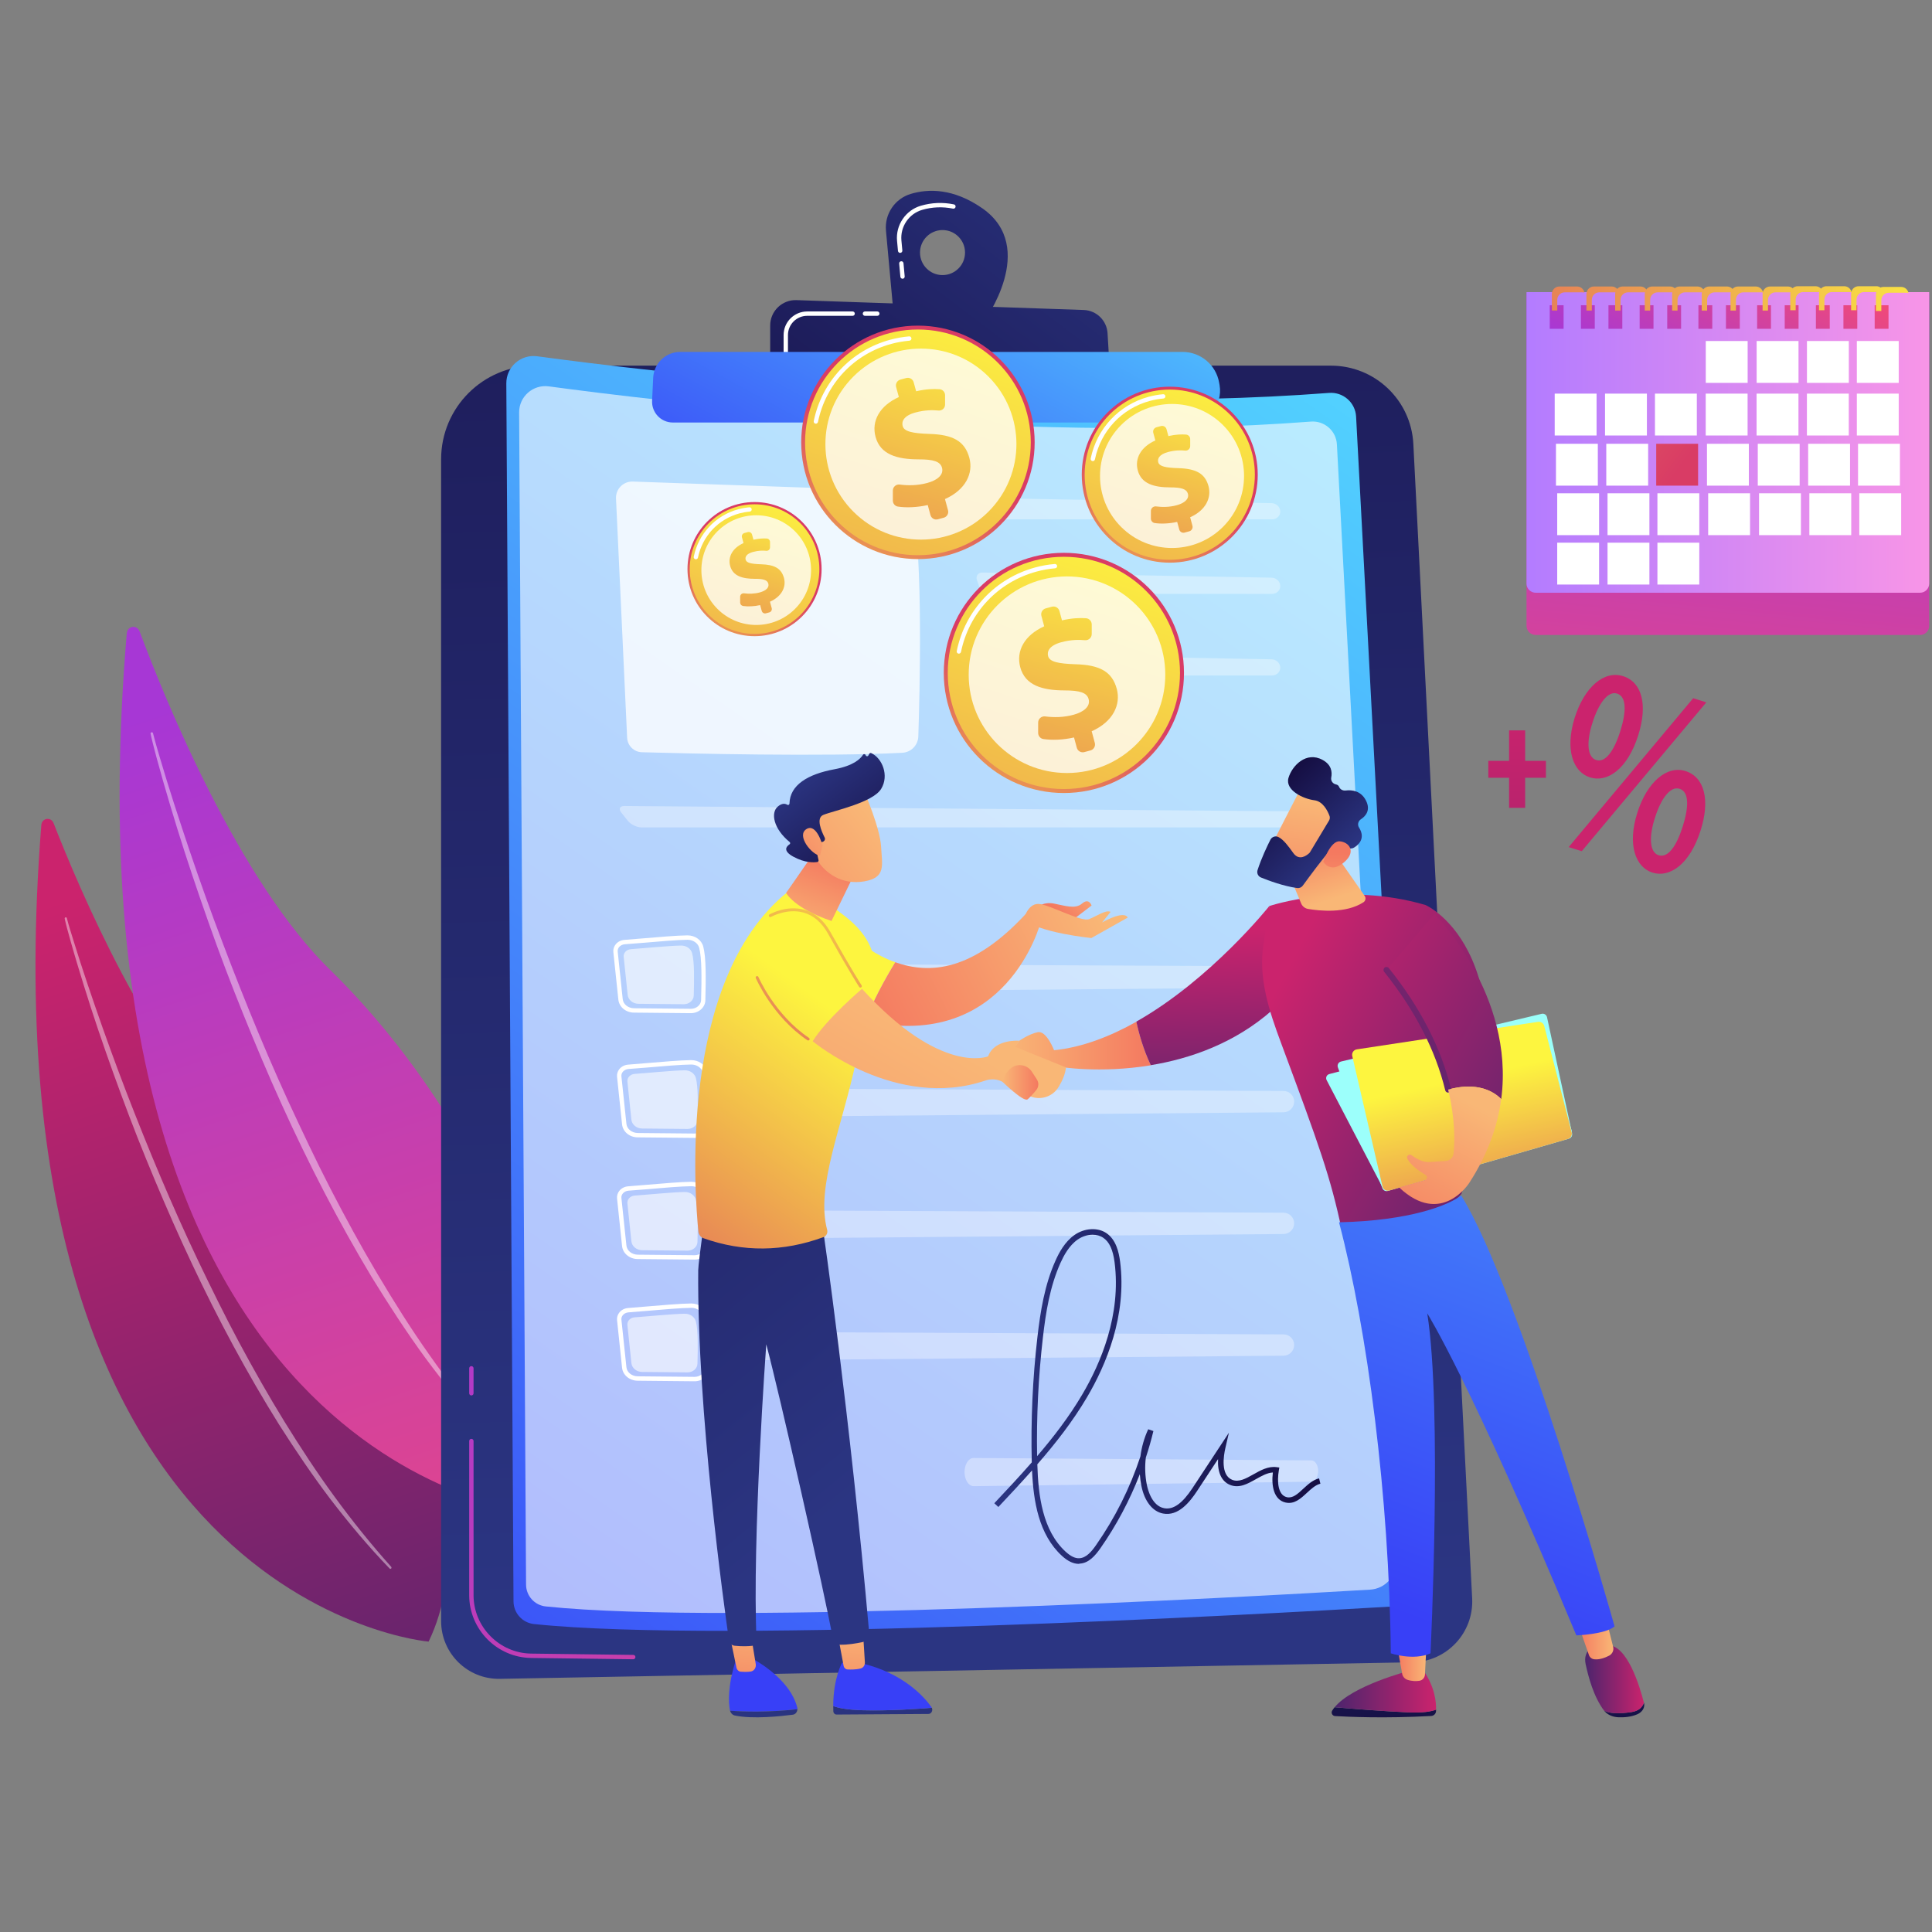 <svg width="640" height="640" viewBox="0 0 640 640" fill="none" xmlns="http://www.w3.org/2000/svg">
<rect x="0" y="0" width="640" height="640" fill="#808080" stroke="none"/>
<g clip-path="url(#clip0_2670_27362)">
<path d="M13.687 273.313C13.871 270.936 16.889 270.484 17.759 272.698C26.1 294.101 49.551 349.539 78.837 377.029C126.485 421.773 163.822 499.037 141.98 543.807C141.959 543.791 -6.746 531.582 13.687 273.313Z" fill="url(#paint0_linear_2670_27362)"/>
<path opacity="0.43" d="M21.436 304.332C21.571 305.042 21.741 305.62 21.884 306.257L22.375 308.104L23.393 311.792C24.077 314.25 24.813 316.683 25.533 319.136C27.007 324.019 28.515 328.88 30.073 333.715C33.211 343.401 36.591 352.999 40.11 362.541C43.611 372.086 47.355 381.543 51.285 390.901C55.216 400.259 59.285 409.562 63.628 418.735C72.276 437.07 81.846 454.95 92.528 472.038C97.945 480.535 103.577 488.875 109.632 496.847C115.736 504.776 122.151 512.444 129.059 519.587C129.209 519.749 129.444 519.735 129.587 519.588C129.731 519.44 129.715 519.187 129.583 519.023C122.97 511.638 116.724 503.875 110.841 495.824C104.939 487.777 99.463 479.379 94.189 470.861C88.931 462.324 83.97 453.563 79.215 444.702C74.456 435.822 70.018 426.753 65.649 417.655C56.96 399.418 49.172 380.709 41.868 361.807C38.232 352.336 34.769 342.804 31.463 333.214C29.799 328.411 28.189 323.601 26.613 318.769L24.319 311.5L23.198 307.863L22.656 306.041C22.483 305.445 22.302 304.796 22.175 304.266L22.163 304.177C22.115 303.965 21.914 303.828 21.72 303.873C21.508 303.921 21.392 304.137 21.436 304.332Z" fill="white"/>
<path d="M41.993 209.806C42.211 207.278 45.377 206.843 46.269 209.218C54.845 232.193 79.041 291.721 109.531 321.47C159.149 369.936 197.736 452.97 174.514 500.427C174.496 500.43 18.723 485.219 41.993 209.806Z" fill="url(#paint1_linear_2670_27362)"/>
<path opacity="0.43" d="M49.882 243.029C50.024 243.794 50.181 244.41 50.349 245.098L50.842 247.09L51.879 251.049C52.588 253.686 53.33 256.3 54.073 258.915C55.576 264.14 57.132 269.359 58.74 274.552C61.956 284.938 65.432 295.234 69.047 305.474C72.644 315.717 76.501 325.869 80.564 335.92C84.627 345.971 88.81 355.969 93.3 365.815C102.227 385.515 112.127 404.735 123.193 423.156C128.826 432.298 134.656 441.285 140.946 449.9C147.3 458.451 153.964 466.74 161.152 474.465C161.304 474.644 161.557 474.628 161.717 474.46C161.858 474.295 161.857 474.022 161.707 473.86C154.829 465.873 148.336 457.506 142.236 448.811C136.103 440.138 130.428 431.093 124.972 421.908C119.515 412.724 114.389 403.293 109.468 393.761C104.545 384.212 99.978 374.467 95.444 364.7C86.478 345.114 78.444 325.018 70.915 304.743C67.167 294.594 63.606 284.347 60.221 274.056C58.511 268.914 56.852 263.746 55.247 258.571L52.899 250.781L51.76 246.873L51.216 244.906C51.035 244.256 50.85 243.571 50.717 243.006L50.705 242.916C50.655 242.686 50.434 242.534 50.221 242.582C49.968 242.598 49.834 242.817 49.882 243.029Z" fill="white"/>
<path d="M146.125 152.135C146.125 134.996 160.013 121.126 177.134 121.126H440.898C455.455 121.126 467.446 132.522 468.187 147.06L487.673 529.48C488.251 540.858 479.294 550.448 467.916 550.646L165.594 556.136C154.902 556.335 146.125 547.721 146.125 537.011V152.135Z" fill="url(#paint2_linear_2670_27362)"/>
<path d="M209.786 549.654C209.768 549.654 209.768 549.654 209.786 549.654L175.942 549.22C164.636 549.076 155.426 539.757 155.426 528.433V477.36C155.426 476.962 155.751 476.637 156.148 476.637C156.545 476.637 156.871 476.962 156.871 477.36V528.433C156.871 538.962 165.431 547.631 175.96 547.776L209.786 548.209C210.183 548.209 210.508 548.534 210.49 548.931C210.49 549.329 210.165 549.654 209.786 549.654Z" fill="url(#paint3_linear_2670_27362)"/>
<path d="M156.148 462.262C155.751 462.262 155.426 461.936 155.426 461.539V453.266C155.426 452.868 155.751 452.543 156.148 452.543C156.545 452.543 156.87 452.868 156.87 453.266V461.539C156.87 461.936 156.545 462.262 156.148 462.262Z" fill="url(#paint4_linear_2670_27362)"/>
<path d="M167.724 127.013C167.688 121.541 172.51 117.297 177.946 118.02C213.958 122.896 337.831 138.012 440.25 130.156C444.927 129.795 448.973 133.334 449.225 138.012L469.633 522.13C469.922 527.404 465.895 531.901 460.621 532.208C417.548 534.754 240.163 544.615 176.899 537.987C173.052 537.59 170.126 534.339 170.108 530.474L167.724 127.013Z" fill="url(#paint5_linear_2670_27362)"/>
<path opacity="0.6" d="M171.969 136.64C171.932 131.366 176.574 127.285 181.811 127.989C216.468 132.685 335.682 147.223 434.234 139.656C438.731 139.313 442.632 142.708 442.867 147.223L462.516 516.892C462.787 521.967 458.922 526.302 453.848 526.591C412.4 529.047 241.698 538.528 180.8 532.153C177.098 531.774 174.28 528.649 174.262 524.911L171.969 136.64Z" fill="white"/>
<path opacity="0.78" d="M204.061 165.138L207.746 244.384C207.872 247.021 210.003 249.116 212.64 249.188C227.323 249.604 273.051 250.723 298.877 249.369C301.802 249.224 304.114 246.859 304.204 243.933C304.692 229.07 305.776 185.816 302.38 167.72C301.838 164.795 299.328 162.664 296.348 162.555L209.588 159.521C206.463 159.431 203.917 162.014 204.061 165.138Z" fill="white"/>
<g opacity="0.6">
<path opacity="0.6" d="M421.394 172.037C422.929 172.037 424.157 170.845 424.102 169.382C424.066 167.919 422.766 166.71 421.231 166.673L325.515 164.976C323.979 164.94 323.131 166.114 323.654 167.558L324.305 169.4C324.81 170.845 326.49 172.037 328.025 172.037H421.394Z" fill="white"/>
</g>
<g opacity="0.6">
<path opacity="0.6" d="M325.515 189.663C323.979 189.627 323.131 190.801 323.654 192.246L324.305 194.088C324.81 195.533 326.49 196.725 328.025 196.725H421.394C422.929 196.725 424.157 195.533 424.102 194.07C424.066 192.607 422.766 191.397 421.231 191.361L325.515 189.663Z" fill="white"/>
</g>
<g opacity="0.6">
<path opacity="0.6" d="M325.515 216.699C323.979 216.663 323.131 217.837 323.654 219.282L324.305 221.124C324.81 222.569 326.49 223.761 328.025 223.761H421.394C422.929 223.761 424.157 222.569 424.102 221.106C424.066 219.643 422.766 218.433 421.231 218.397L325.515 216.699Z" fill="white"/>
</g>
<g opacity="0.6">
<path opacity="0.6" d="M430.641 274.094C432.176 274.094 433.35 272.902 433.26 271.439C433.169 269.976 431.833 268.766 430.298 268.766L206.843 266.996C205.308 266.978 204.838 267.954 205.795 269.164L207.981 271.909C208.938 273.119 210.978 274.094 212.514 274.094H430.641Z" fill="white"/>
</g>
<path d="M230.103 376.945C230.085 376.945 230.067 376.945 230.049 376.945L211.23 376.764C208.539 376.746 206.318 374.886 206.065 372.466L204.404 356.682C204.313 355.761 204.602 354.84 205.216 354.099C205.903 353.269 206.95 352.763 208.088 352.673C209.677 352.564 211.899 352.366 214.264 352.167C219.231 351.752 225.426 351.21 228.911 351.174C231.44 351.156 233.589 352.655 234.185 354.858C235.16 358.488 235.07 365.332 234.889 372.646C234.853 375.03 232.704 376.945 230.103 376.945ZM208.214 354.117C207.474 354.172 206.788 354.497 206.336 355.02C205.975 355.454 205.794 355.978 205.848 356.519L207.51 372.303C207.691 374.001 209.298 375.283 211.248 375.319L230.067 375.5C230.085 375.5 230.085 375.5 230.103 375.5C231.927 375.5 233.426 374.218 233.481 372.628C233.661 365.441 233.752 358.687 232.831 355.255C232.415 353.72 230.808 352.637 228.984 352.637C225.552 352.673 219.394 353.196 214.445 353.63C212.043 353.81 209.804 354.009 208.214 354.117Z" fill="white"/>
<path opacity="0.6" d="M210.238 355.743C214.193 355.472 222.771 354.605 226.853 354.551C228.587 354.533 230.086 355.58 230.501 357.061C231.296 359.968 231.187 365.765 231.043 371.11C231.007 372.718 229.526 373.982 227.738 373.982L212.712 373.837C210.87 373.819 209.335 372.555 209.154 370.912L207.836 358.307C207.691 357.007 208.775 355.851 210.238 355.743Z" fill="white"/>
<g opacity="0.6">
<path opacity="0.6" d="M246.611 366.453C247.153 368.512 249.031 369.957 251.162 369.939L425.205 368.458C427.174 368.44 428.745 366.814 428.709 364.846C428.673 362.931 427.102 361.396 425.187 361.396L251.144 360.601C248.092 360.583 245.834 363.491 246.611 366.453Z" fill="white"/>
</g>
<path d="M228.876 335.623C228.857 335.623 228.839 335.623 228.821 335.623L210.003 335.443C207.312 335.425 205.091 333.565 204.838 331.145L203.176 315.361C203.086 314.44 203.375 313.519 203.989 312.778C204.675 311.947 205.723 311.442 206.861 311.351C208.45 311.243 210.671 311.044 213.037 310.846C218.004 310.43 224.198 309.889 227.684 309.852C230.212 309.834 232.361 311.333 232.957 313.537C233.932 317.167 233.842 324.011 233.661 331.325C233.625 333.709 231.476 335.623 228.876 335.623ZM206.987 312.796C206.247 312.85 205.56 313.175 205.109 313.699C204.748 314.133 204.567 314.656 204.621 315.198L206.283 330.982C206.463 332.68 208.071 333.962 210.021 333.998L228.839 334.179C228.857 334.179 228.857 334.179 228.876 334.179C230.7 334.179 232.198 332.896 232.253 331.307C232.433 324.119 232.524 317.365 231.603 313.934C231.187 312.399 229.58 311.315 227.756 311.315C224.324 311.351 218.166 311.875 213.218 312.309C210.816 312.507 208.576 312.688 206.987 312.796Z" fill="white"/>
<path opacity="0.6" d="M209.01 314.422C212.965 314.151 221.543 313.284 225.624 313.23C227.358 313.212 228.857 314.259 229.272 315.74C230.067 318.648 229.959 324.445 229.814 329.791C229.778 331.398 228.297 332.663 226.509 332.663L211.484 332.518C209.642 332.5 208.107 331.236 207.926 329.592L206.608 316.986C206.445 315.686 207.547 314.53 209.01 314.422Z" fill="white"/>
<g opacity="0.6">
<path opacity="0.6" d="M245.383 325.149C245.925 327.208 247.803 328.653 249.934 328.634L423.977 327.153C425.946 327.135 427.517 325.51 427.481 323.541C427.445 321.627 425.874 320.091 423.959 320.091L249.916 319.297C246.864 319.261 244.606 322.168 245.383 325.149Z" fill="white"/>
</g>
<path d="M230.104 417.255C230.086 417.255 230.067 417.255 230.049 417.255L211.23 417.074C208.539 417.056 206.318 415.196 206.065 412.776L204.404 396.992C204.313 396.071 204.602 395.15 205.216 394.409C205.903 393.578 206.95 393.073 208.088 392.982C209.677 392.874 211.899 392.675 214.265 392.477C219.231 392.061 225.426 391.52 228.912 391.483C228.93 391.483 228.966 391.483 228.984 391.483C231.458 391.483 233.589 392.982 234.167 395.168C235.142 398.798 235.052 405.642 234.872 412.957C234.854 415.341 232.704 417.255 230.104 417.255ZM208.214 394.427C207.474 394.481 206.788 394.806 206.336 395.33C205.975 395.764 205.794 396.305 205.848 396.829L207.51 412.614C207.691 414.311 209.298 415.593 211.248 415.63L230.067 415.81C230.086 415.81 230.086 415.81 230.104 415.81C231.928 415.81 233.427 414.528 233.481 412.939C233.662 405.751 233.752 398.996 232.831 395.565C232.415 394.03 230.79 392.928 228.984 392.946C225.552 392.982 219.394 393.506 214.445 393.94C212.043 394.138 209.804 394.319 208.214 394.427Z" fill="white"/>
<path opacity="0.6" d="M210.238 396.053C214.193 395.782 222.771 394.915 226.853 394.861C228.587 394.843 230.086 395.89 230.501 397.371C231.296 400.278 231.187 406.075 231.043 411.42C231.007 413.028 229.526 414.292 227.738 414.292L212.712 414.147C210.87 414.129 209.335 412.865 209.154 411.222L207.836 398.617C207.691 397.317 208.775 396.161 210.238 396.053Z" fill="white"/>
<g opacity="0.6">
<path opacity="0.6" d="M246.611 406.779C247.153 408.838 249.031 410.283 251.162 410.264L425.205 408.784C427.174 408.766 428.745 407.141 428.709 405.172C428.673 403.258 427.102 401.723 425.187 401.723L251.144 400.929C248.092 400.893 245.834 403.8 246.611 406.779Z" fill="white"/>
</g>
<path d="M230.104 457.565C230.086 457.565 230.067 457.565 230.049 457.565L211.23 457.384C208.539 457.366 206.318 455.506 206.065 453.086L204.404 437.302C204.313 436.38 204.602 435.459 205.216 434.719C205.903 433.888 206.95 433.383 208.088 433.292C209.677 433.184 211.899 432.985 214.265 432.787C219.231 432.371 225.426 431.829 228.912 431.793C228.93 431.793 228.966 431.793 228.984 431.793C231.458 431.793 233.589 433.292 234.167 435.477C235.142 439.108 235.052 445.952 234.872 453.267C234.854 455.65 232.704 457.565 230.104 457.565ZM208.214 434.737C207.474 434.791 206.788 435.116 206.336 435.64C205.975 436.073 205.794 436.615 205.848 437.139L207.51 452.923C207.691 454.621 209.298 455.903 211.248 455.921L230.067 456.102C230.086 456.102 230.086 456.102 230.104 456.102C231.928 456.102 233.427 454.82 233.481 453.23C233.662 446.043 233.752 439.288 232.831 435.857C232.415 434.322 230.79 433.202 228.984 433.238C225.552 433.274 219.394 433.798 214.445 434.231C212.043 434.448 209.804 434.629 208.214 434.737Z" fill="white"/>
<path opacity="0.6" d="M210.238 436.381C214.193 436.11 222.771 435.243 226.853 435.189C228.587 435.171 230.086 436.218 230.501 437.699C231.296 440.607 231.187 446.404 231.043 451.75C231.007 453.357 229.526 454.621 227.738 454.621L212.712 454.477C210.87 454.459 209.335 453.195 209.154 451.551L207.836 438.945C207.691 437.627 208.775 436.471 210.238 436.381Z" fill="white"/>
<g opacity="0.6">
<path opacity="0.6" d="M246.611 447.089C247.153 449.148 249.031 450.592 251.162 450.574L425.205 449.094C427.174 449.075 428.745 447.45 428.709 445.482C428.673 443.568 427.102 442.033 425.187 442.033L251.144 441.239C248.092 441.202 245.834 444.11 246.611 447.089Z" fill="white"/>
</g>
<g opacity="0.6">
<path opacity="0.6" d="M319.627 488.826C319.97 490.885 321.18 492.33 322.553 492.312L434.397 490.831C435.662 490.813 436.673 489.187 436.655 487.219C436.637 485.305 435.625 483.77 434.397 483.77L322.535 482.975C320.566 482.957 319.122 485.865 319.627 488.826Z" fill="white"/>
</g>
<path d="M325.388 68.987C315.852 62.359 307.581 62.485 301.748 64.219C296.42 65.79 292.971 70.919 293.494 76.446L296.005 103.897L325.929 106.552C325.911 106.552 344.061 81.99 325.388 68.987ZM312.222 91.129C308.105 91.129 304.764 87.788 304.764 83.67C304.764 79.552 308.105 76.211 312.222 76.211C316.34 76.211 319.681 79.552 319.681 83.67C319.681 87.788 316.34 91.129 312.222 91.129Z" fill="url(#paint6_linear_2670_27362)"/>
<path d="M298.985 92.338C298.623 92.338 298.298 92.049 298.262 91.688L297.865 87.318C297.829 86.92 298.118 86.577 298.515 86.541C298.912 86.505 299.255 86.794 299.292 87.191L299.689 91.562C299.725 91.959 299.436 92.302 299.039 92.338C299.021 92.338 299.003 92.338 298.985 92.338ZM298.19 83.778C297.829 83.778 297.504 83.489 297.467 83.128L297.16 79.805C296.673 74.549 299.996 69.637 305.035 68.156C308.611 67.109 312.295 66.946 315.979 67.704C316.377 67.777 316.63 68.174 316.539 68.553C316.467 68.951 316.088 69.185 315.69 69.113C312.241 68.409 308.791 68.553 305.45 69.528C301.061 70.829 298.19 75.091 298.605 79.66L298.912 82.983C298.948 83.38 298.659 83.724 298.262 83.76C298.244 83.778 298.208 83.778 298.19 83.778Z" fill="white"/>
<path d="M255.135 121.632V107.834C255.135 103.066 259.09 99.256 263.84 99.418L358.998 102.687C363.224 102.831 366.637 106.173 366.89 110.381L367.685 123.637L255.135 121.632Z" fill="url(#paint7_linear_2670_27362)"/>
<path d="M290.622 104.619H286.523C286.126 104.619 285.801 104.294 285.801 103.897C285.801 103.5 286.126 103.175 286.523 103.175H290.622C291.019 103.175 291.344 103.5 291.344 103.897C291.344 104.294 291.019 104.619 290.622 104.619Z" fill="white"/>
<path d="M260.3 117.297C259.903 117.297 259.578 116.972 259.578 116.575V110.995C259.578 106.678 263.081 103.175 267.397 103.175H282.441C282.839 103.175 283.164 103.5 283.164 103.897C283.164 104.294 282.839 104.619 282.441 104.619H267.397C263.876 104.619 261.022 107.473 261.022 110.995V116.575C261.022 116.972 260.697 117.297 260.3 117.297Z" fill="white"/>
<path d="M216.378 125.117C216.613 120.331 220.55 116.575 225.336 116.575H391.74C397.718 116.575 402.847 120.873 403.859 126.779L404.003 127.591C405.123 134.057 400.156 139.962 393.601 139.962H222.88C218.961 139.962 215.836 136.675 216.017 132.756L216.378 125.117Z" fill="url(#paint8_linear_2670_27362)"/>
<path d="M357.372 518.049C355.548 518.049 353.706 517.164 351.756 515.376C344.116 508.351 342.328 497.388 341.877 487.094C338.211 491.23 334.436 495.257 330.716 499.213L329.379 497.966C333.533 493.542 337.741 489.063 341.787 484.421C341.443 470.587 342.076 456.609 343.665 442.865C344.64 434.485 346.031 425.635 349.661 417.562C350.799 415.016 352.695 411.386 355.928 409.11C359.251 406.78 363.603 406.528 366.493 408.478C369.761 410.681 370.646 414.907 371.044 417.887C373.355 435.821 366.348 452.256 360.063 462.893C355.368 470.858 349.661 478.136 343.629 485.071C343.936 495.51 345.362 506.997 352.984 514.004C354.645 515.521 356.126 516.261 357.517 516.189C359.81 516.099 361.598 513.968 363.043 511.891C369.4 502.788 374.331 492.928 377.78 482.453C378.177 479.346 379.044 476.294 380.363 473.459L382.078 474.055C381.356 477.035 380.525 479.96 379.568 482.85C379.207 485.866 379.315 488.918 379.911 491.898C380.236 493.506 381.609 498.851 385.636 499.61C388.67 500.188 391.668 498.057 395.063 492.891L407.091 474.615L405.936 479.599C405.321 482.254 404.292 488.611 408.157 490.201C410.378 491.104 412.708 489.803 415.182 488.413C417.584 487.058 420.076 485.649 422.858 486.011L423.797 486.137L423.634 487.076C423.002 490.76 423.309 495.293 426.289 495.962C428.24 496.395 429.847 494.914 431.689 493.198C433.26 491.754 434.886 490.237 436.963 489.731L437.396 491.501C435.771 491.898 434.326 493.235 432.917 494.535C430.876 496.431 428.763 498.382 425.874 497.732C421.955 496.865 421.106 492.187 421.648 487.78C419.806 487.871 417.982 488.9 416.049 489.984C413.304 491.537 410.469 493.126 407.435 491.88C404.635 490.724 403.263 487.69 403.497 483.338L396.562 493.885C394.142 497.569 390.332 502.355 385.275 501.38C381.789 500.712 379.117 497.298 378.105 492.223C377.852 490.941 377.672 489.641 377.581 488.34C374.24 496.991 369.87 505.227 364.506 512.902C362.79 515.34 360.641 517.869 357.553 517.977C357.499 518.049 357.445 518.049 357.372 518.049ZM361.942 409.02C360.28 409.02 358.492 409.562 356.957 410.645C354.103 412.65 352.37 415.991 351.304 418.339C347.782 426.177 346.41 434.864 345.471 443.099C343.972 456.085 343.322 469.287 343.556 482.38C349.047 475.969 354.194 469.269 358.474 462.009C364.614 451.624 371.459 435.568 369.22 418.158C368.678 413.968 367.486 411.386 365.463 410.031C364.47 409.345 363.242 409.02 361.942 409.02Z" fill="url(#paint9_linear_2670_27362)"/>
<path d="M636.054 210.344H508.713C507.033 210.344 505.679 208.99 505.679 207.31V97.072H639.07V207.328C639.07 208.99 637.715 210.344 636.054 210.344Z" fill="url(#paint10_linear_2670_27362)"/>
<path d="M636.054 196.348H508.713C507.033 196.348 505.679 194.994 505.679 193.314V96.765H639.07V193.314C639.07 194.994 637.715 196.348 636.054 196.348Z" fill="url(#paint11_linear_2670_27362)"/>
<path d="M517.96 101.118H513.372V108.92H517.96V101.118Z" fill="url(#paint12_linear_2670_27362)"/>
<path d="M528.29 101.118H523.702V108.92H528.29V101.118Z" fill="url(#paint13_linear_2670_27362)"/>
<path d="M537.41 101.118H532.823V108.92H537.41V101.118Z" fill="url(#paint14_linear_2670_27362)"/>
<path d="M547.74 101.118H543.153V108.92H547.74V101.118Z" fill="url(#paint15_linear_2670_27362)"/>
<path d="M556.879 101.118H552.291V108.92H556.879V101.118Z" fill="url(#paint16_linear_2670_27362)"/>
<path d="M567.209 101.118H562.622V108.92H567.209V101.118Z" fill="url(#paint17_linear_2670_27362)"/>
<path d="M576.33 101.118H571.742V108.92H576.33V101.118Z" fill="url(#paint18_linear_2670_27362)"/>
<path d="M586.66 101.118H582.072V108.92H586.66V101.118Z" fill="url(#paint19_linear_2670_27362)"/>
<path d="M595.798 101.118H591.211V108.92H595.798V101.118Z" fill="url(#paint20_linear_2670_27362)"/>
<path d="M606.128 101.118H601.541V108.92H606.128V101.118Z" fill="url(#paint21_linear_2670_27362)"/>
<path d="M615.248 101.118H610.661V108.92H615.248V101.118Z" fill="url(#paint22_linear_2670_27362)"/>
<path d="M625.597 101.118H621.01V108.92H625.597V101.118Z" fill="url(#paint23_linear_2670_27362)"/>
<path d="M578.93 112.965H565.06V126.835H578.93V112.965Z" fill="white"/>
<path d="M595.78 112.965H581.91V126.835H595.78V112.965Z" fill="white"/>
<path d="M612.449 112.965H598.579V126.835H612.449V112.965Z" fill="white"/>
<path d="M628.974 112.965H615.104V126.835H628.974V112.965Z" fill="white"/>
<path d="M528.886 130.393H515.016V144.263H528.886V130.393Z" fill="white"/>
<path d="M545.555 130.393H531.685V144.263H545.555V130.393Z" fill="white"/>
<path d="M562.098 130.393H548.228V144.263H562.098V130.393Z" fill="white"/>
<path d="M578.912 130.393H565.042V144.263H578.912V130.393Z" fill="white"/>
<path d="M595.762 130.393H581.892V144.263H595.762V130.393Z" fill="white"/>
<path d="M612.432 130.393H598.562V144.263H612.432V130.393Z" fill="white"/>
<path d="M628.974 130.393H615.104V144.263H628.974V130.393Z" fill="white"/>
<path d="M529.301 147.009H515.431V160.878H529.301V147.009Z" fill="white"/>
<path d="M545.971 147.009H532.101V160.878H545.971V147.009Z" fill="white"/>
<path d="M562.514 147.009H548.644V160.878H562.514V147.009Z" fill="url(#paint24_linear_2670_27362)"/>
<path d="M579.328 147.009H565.458V160.878H579.328V147.009Z" fill="white"/>
<path d="M596.159 147.009H582.289V160.878H596.159V147.009Z" fill="white"/>
<path d="M612.847 147.009H598.977V160.878H612.847V147.009Z" fill="white"/>
<path d="M629.372 147.009H615.502V160.878H629.372V147.009Z" fill="white"/>
<path d="M529.717 163.406H515.847V177.277H529.717V163.406Z" fill="white"/>
<path d="M546.386 163.406H532.516V177.277H546.386V163.406Z" fill="white"/>
<path d="M562.911 163.406H549.041V177.277H562.911V163.406Z" fill="white"/>
<path d="M579.725 163.406H565.855V177.277H579.725V163.406Z" fill="white"/>
<path d="M596.574 163.406H582.704V177.277H596.574V163.406Z" fill="white"/>
<path d="M613.244 163.406H599.374V177.277H613.244V163.406Z" fill="white"/>
<path d="M629.787 163.406H615.917V177.277H629.787V163.406Z" fill="white"/>
<path d="M529.717 179.769H515.847V193.639H529.717V179.769Z" fill="white"/>
<path d="M546.386 179.769H532.516V193.639H546.386V179.769Z" fill="white"/>
<path d="M562.911 179.769H549.041V193.639H562.911V179.769Z" fill="white"/>
<path d="M522.438 94.904H516.551C515.196 94.904 514.077 96.024 514.077 97.378V102.868H515.865V99.311C515.865 97.956 516.984 96.837 518.339 96.837H524.226C524.443 96.837 524.66 96.873 524.858 96.927C524.642 95.771 523.63 94.904 522.438 94.904Z" fill="url(#paint25_linear_2670_27362)"/>
<path d="M533.889 94.905H528.001C526.647 94.905 525.527 96.025 525.527 97.379V102.87H527.315V99.312C527.315 97.957 528.416 96.838 529.789 96.838H535.676C535.893 96.838 536.11 96.874 536.309 96.928C536.092 95.772 535.099 94.905 533.889 94.905Z" fill="url(#paint26_linear_2670_27362)"/>
<path d="M543.406 94.905H537.518C536.164 94.905 535.044 96.025 535.044 97.379V102.87H536.832V99.312C536.832 97.957 537.952 96.838 539.306 96.838H545.194C545.411 96.838 545.627 96.874 545.826 96.928C545.609 95.772 544.616 94.905 543.406 94.905Z" fill="url(#paint27_linear_2670_27362)"/>
<path d="M553.213 94.905H547.325C545.971 94.905 544.851 96.025 544.851 97.379V102.87H546.639V99.312C546.639 97.957 547.759 96.838 549.113 96.838H555.001C555.217 96.838 555.434 96.874 555.633 96.928C555.416 95.772 554.423 94.905 553.213 94.905Z" fill="url(#paint28_linear_2670_27362)"/>
<path d="M562.279 94.905H556.391C555.037 94.905 553.917 96.025 553.917 97.379V102.87H555.705V99.312C555.705 97.957 556.825 96.838 558.179 96.838H564.067C564.283 96.838 564.5 96.874 564.699 96.928C564.5 95.772 563.489 94.905 562.279 94.905Z" fill="url(#paint29_linear_2670_27362)"/>
<path d="M572.085 94.905H566.198C564.843 94.905 563.723 96.025 563.723 97.379V102.87H565.511V99.312C565.511 97.957 566.613 96.838 567.986 96.838H573.873C574.09 96.838 574.307 96.874 574.505 96.928C574.307 95.772 573.295 94.905 572.085 94.905Z" fill="url(#paint30_linear_2670_27362)"/>
<path d="M581.621 94.905H575.733C574.379 94.905 573.259 96.025 573.259 97.379V102.87H575.047V99.312C575.047 97.957 576.149 96.838 577.521 96.838H583.409C583.626 96.838 583.842 96.874 584.041 96.928C583.824 95.772 582.813 94.905 581.621 94.905Z" fill="url(#paint31_linear_2670_27362)"/>
<path d="M592.24 94.905H586.353C584.998 94.905 583.878 96.025 583.878 97.379V102.87H585.666V99.312C585.666 97.957 586.768 96.838 588.141 96.838H594.028C594.245 96.838 594.462 96.874 594.66 96.928C594.462 95.772 593.45 94.905 592.24 94.905Z" fill="url(#paint32_linear_2670_27362)"/>
<path d="M601.415 94.815H595.527C594.173 94.815 593.053 95.917 593.053 97.289V102.779H594.841V99.222C594.841 97.867 595.943 96.747 597.315 96.747H603.203C603.42 96.747 603.636 96.784 603.835 96.838C603.618 95.682 602.607 94.815 601.415 94.815Z" fill="url(#paint33_linear_2670_27362)"/>
<path d="M610.932 94.815H605.045C603.69 94.815 602.57 95.917 602.57 97.289V102.779H604.358V99.222C604.358 97.867 605.478 96.747 606.833 96.747H612.72C612.937 96.747 613.154 96.784 613.352 96.838C613.135 95.682 612.142 94.815 610.932 94.815Z" fill="url(#paint34_linear_2670_27362)"/>
<path d="M629.787 95.049H623.899C622.545 95.049 621.425 96.169 621.425 97.523V103.014H623.213V99.456C623.213 98.101 624.315 96.981 625.687 96.981H631.575C631.791 96.981 632.008 97.018 632.207 97.072C631.99 95.916 630.997 95.049 629.787 95.049Z" fill="url(#paint35_linear_2670_27362)"/>
<path d="M621.57 94.815H615.682C614.328 94.815 613.208 95.917 613.208 97.289V102.779H614.996V99.222C614.996 97.867 616.116 96.747 617.47 96.747H623.358C623.574 96.747 623.791 96.784 623.99 96.838C623.773 95.682 622.762 94.815 621.57 94.815Z" fill="url(#paint36_linear_2670_27362)"/>
<path d="M249.951 210.74C262.22 210.74 272.165 200.794 272.165 188.526C272.165 176.257 262.22 166.312 249.951 166.312C237.683 166.312 227.738 176.257 227.738 188.526C227.738 200.794 237.683 210.74 249.951 210.74Z" fill="url(#paint37_linear_2670_27362)"/>
<path d="M249.952 210C261.811 210 271.425 200.386 271.425 188.527C271.425 176.667 261.811 167.053 249.952 167.053C238.092 167.053 228.478 176.667 228.478 188.527C228.478 200.386 238.092 210 249.952 210Z" fill="url(#paint38_linear_2670_27362)"/>
<path d="M230.7 185.24C230.591 185.276 230.483 185.276 230.375 185.258C229.977 185.186 229.743 184.806 229.815 184.409C231.386 176.769 237.039 170.737 244.57 168.696C245.78 168.371 247.008 168.154 248.237 168.046C248.634 168.01 248.977 168.299 249.013 168.696C249.049 169.093 248.76 169.436 248.363 169.473C247.225 169.563 246.069 169.78 244.95 170.069C237.942 171.965 232.686 177.564 231.223 184.68C231.169 184.969 230.971 185.168 230.7 185.24Z" fill="white"/>
<path opacity="0.78" d="M263.359 201.704C270.454 194.609 270.454 183.106 263.359 176.01C256.264 168.915 244.76 168.915 237.665 176.01C230.57 183.106 230.57 194.609 237.665 201.704C244.76 208.8 256.264 208.8 263.359 201.704Z" fill="white"/>
<path d="M252.335 202.361L251.811 200.446C249.806 200.898 247.712 200.97 246.14 200.735C245.581 200.645 245.183 200.157 245.183 199.597V197.683C245.183 196.979 245.797 196.455 246.502 196.545C248.037 196.744 249.879 196.744 251.721 196.238C253.635 195.715 254.881 194.685 254.52 193.349C254.195 192.139 252.895 191.723 250.041 191.741C245.96 191.741 242.781 190.82 241.878 187.479C241.066 184.463 242.637 181.556 246.303 179.894L245.779 177.98C245.617 177.366 245.978 176.734 246.592 176.571L247.712 176.264C248.326 176.101 248.958 176.463 249.12 177.077L249.59 178.792C251.45 178.359 252.877 178.323 254.032 178.395C254.628 178.431 255.08 178.937 255.08 179.551V181.321C255.08 182.007 254.502 182.531 253.816 182.459C252.732 182.35 251.251 182.35 249.445 182.838C247.17 183.452 246.772 184.572 247.007 185.42C247.296 186.468 248.849 186.811 252.046 186.919C256.615 187.046 258.836 188.31 259.703 191.47C260.479 194.36 259.053 197.539 255.062 199.327L255.64 201.458C255.802 202.072 255.441 202.704 254.827 202.866L253.707 203.173C253.129 203.336 252.497 202.975 252.335 202.361Z" fill="url(#paint39_linear_2670_27362)"/>
<path d="M304.077 185.203C325.432 185.203 342.743 167.891 342.743 146.537C342.743 125.182 325.432 107.87 304.077 107.87C282.722 107.87 265.41 125.182 265.41 146.537C265.41 167.891 282.722 185.203 304.077 185.203Z" fill="url(#paint40_linear_2670_27362)"/>
<path d="M304.077 183.92C324.723 183.92 341.461 167.183 341.461 146.536C341.461 125.89 324.723 109.152 304.077 109.152C283.43 109.152 266.693 125.89 266.693 146.536C266.693 167.183 283.43 183.92 304.077 183.92Z" fill="url(#paint41_linear_2670_27362)"/>
<path d="M270.449 140.324C270.341 140.36 270.232 140.36 270.124 140.342C269.727 140.27 269.492 139.891 269.564 139.494C272.255 126.382 281.954 116.052 294.867 112.548C296.925 111.988 299.039 111.609 301.152 111.428C301.549 111.392 301.892 111.681 301.928 112.078C301.964 112.476 301.675 112.819 301.278 112.855C299.255 113.036 297.233 113.379 295.246 113.921C282.857 117.28 273.555 127.177 270.973 139.764C270.901 140.053 270.702 140.252 270.449 140.324Z" fill="white"/>
<path opacity="0.78" d="M327.439 169.49C339.795 157.134 339.795 137.1 327.439 124.743C315.082 112.387 295.048 112.387 282.692 124.743C270.335 137.1 270.335 157.134 282.692 169.49C295.048 181.847 315.082 181.847 327.439 169.49Z" fill="white"/>
<path d="M308.23 170.629L307.327 167.305C303.824 168.1 300.176 168.227 297.449 167.811C296.473 167.667 295.769 166.818 295.769 165.825V162.501C295.769 161.273 296.853 160.352 298.063 160.515C300.753 160.876 303.95 160.858 307.165 159.991C310.506 159.088 312.673 157.282 312.059 154.97C311.499 152.875 309.223 152.153 304.257 152.171C297.16 152.153 291.615 150.564 290.044 144.73C288.617 139.475 291.381 134.418 297.756 131.528L296.853 128.205C296.564 127.14 297.196 126.038 298.261 125.749L300.212 125.226C301.277 124.937 302.379 125.569 302.668 126.634L303.48 129.614C306.713 128.874 309.205 128.783 311.228 128.928C312.275 129 313.07 129.885 313.07 130.932V134.003C313.07 135.195 312.059 136.116 310.867 135.989C308.989 135.809 306.388 135.791 303.264 136.639C299.309 137.705 298.622 139.656 299.02 141.136C299.507 142.942 302.216 143.538 307.797 143.737C315.743 143.954 319.626 146.175 321.107 151.665C322.479 156.704 319.969 162.231 313.034 165.319L314.045 169.039C314.334 170.105 313.702 171.206 312.637 171.495L310.686 172.019C309.621 172.326 308.519 171.694 308.23 170.629Z" fill="url(#paint42_linear_2670_27362)"/>
<path d="M352.423 262.698C374.397 262.698 392.209 244.885 392.209 222.912C392.209 200.939 374.397 183.126 352.423 183.126C330.45 183.126 312.637 200.939 312.637 222.912C312.637 244.885 330.45 262.698 352.423 262.698Z" fill="url(#paint43_linear_2670_27362)"/>
<path d="M352.423 261.38C373.668 261.38 390.891 244.157 390.891 222.912C390.891 201.667 373.668 184.444 352.423 184.444C331.178 184.444 313.955 201.667 313.955 222.912C313.955 244.157 331.178 261.38 352.423 261.38Z" fill="url(#paint44_linear_2670_27362)"/>
<path d="M317.821 216.501C317.712 216.537 317.604 216.537 317.495 216.519C317.098 216.447 316.863 216.068 316.936 215.67C319.699 202.18 329.668 191.579 342.942 187.967C345.055 187.389 347.241 187.01 349.408 186.829C349.805 186.793 350.148 187.082 350.185 187.479C350.221 187.876 349.932 188.22 349.534 188.256C347.458 188.436 345.363 188.797 343.322 189.357C330.571 192.825 320.999 203.01 318.344 215.959C318.272 216.212 318.073 216.429 317.821 216.501Z" fill="white"/>
<path opacity="0.78" d="M353.452 256.07C371.436 256.07 386.015 241.491 386.015 223.508C386.015 205.524 371.436 190.946 353.452 190.946C335.468 190.946 320.89 205.524 320.89 223.508C320.89 241.491 335.468 256.07 353.452 256.07Z" fill="white"/>
<path d="M356.704 247.708L355.783 244.294C352.189 245.125 348.433 245.234 345.634 244.818C344.64 244.674 343.9 243.789 343.9 242.777V239.364C343.9 238.118 345.002 237.161 346.248 237.323C349.011 237.685 352.298 237.685 355.603 236.782C359.034 235.842 361.274 234 360.623 231.598C360.045 229.449 357.716 228.709 352.605 228.709C345.291 228.691 339.602 227.047 337.976 221.051C336.514 215.634 339.349 210.432 345.905 207.47L344.984 204.057C344.677 202.956 345.327 201.818 346.428 201.529L348.433 200.987C349.535 200.68 350.672 201.33 350.961 202.432L351.792 205.502C355.133 204.743 357.68 204.653 359.757 204.798C360.822 204.87 361.653 205.791 361.653 206.856V210.017C361.653 211.245 360.605 212.184 359.395 212.076C357.463 211.895 354.79 211.877 351.575 212.744C347.512 213.846 346.79 215.85 347.205 217.367C347.711 219.227 350.492 219.841 356.235 220.04C364.416 220.257 368.407 222.55 369.942 228.185C371.351 233.368 368.768 239.057 361.635 242.236L362.664 246.064C362.971 247.166 362.321 248.304 361.219 248.593L359.215 249.135C358.131 249.442 356.993 248.791 356.704 247.708Z" fill="url(#paint45_linear_2670_27362)"/>
<path d="M387.496 186.394C403.594 186.394 416.644 173.344 416.644 157.246C416.644 141.147 403.594 128.097 387.496 128.097C371.397 128.097 358.347 141.147 358.347 157.246C358.347 173.344 371.397 186.394 387.496 186.394Z" fill="url(#paint46_linear_2670_27362)"/>
<path d="M387.496 185.438C403.065 185.438 415.687 172.816 415.687 157.247C415.687 141.677 403.065 129.055 387.496 129.055C371.926 129.055 359.304 141.677 359.304 157.247C359.304 172.816 371.926 185.438 387.496 185.438Z" fill="url(#paint47_linear_2670_27362)"/>
<path d="M362.194 152.713C362.085 152.749 361.977 152.749 361.868 152.731C361.471 152.659 361.236 152.279 361.309 151.882C363.349 141.931 370.7 134.093 380.506 131.438C382.059 131.023 383.667 130.734 385.274 130.589C385.671 130.553 386.014 130.842 386.051 131.24C386.087 131.637 385.798 131.98 385.4 132.016C383.883 132.143 382.366 132.414 380.885 132.811C371.621 135.321 364.65 142.744 362.717 152.153C362.645 152.442 362.446 152.658 362.194 152.713Z" fill="white"/>
<path opacity="0.78" d="M405.121 174.543C414.439 165.227 414.439 150.121 405.122 140.804C395.804 131.488 380.699 131.488 371.382 140.804C362.065 150.121 362.065 165.227 371.382 174.543C380.699 183.86 395.804 183.86 405.121 174.543Z" fill="white"/>
<path d="M390.639 175.396L389.953 172.885C387.316 173.481 384.57 173.572 382.511 173.265C381.771 173.156 381.247 172.506 381.247 171.766V169.255C381.247 168.334 382.06 167.648 382.963 167.756C384.986 168.027 387.406 168.027 389.826 167.359C392.337 166.673 393.98 165.318 393.511 163.567C393.077 161.995 391.379 161.454 387.623 161.454C382.259 161.436 378.086 160.244 376.912 155.855C375.829 151.882 377.906 148.071 382.728 145.904L382.042 143.394C381.825 142.581 382.295 141.751 383.107 141.534L384.57 141.137C385.383 140.92 386.214 141.389 386.431 142.202L387.045 144.459C389.483 143.9 391.361 143.845 392.878 143.954C393.655 144.008 394.269 144.676 394.269 145.453V147.764C394.269 148.649 393.511 149.354 392.608 149.263C391.199 149.119 389.23 149.119 386.882 149.751C383.902 150.564 383.378 152.026 383.685 153.128C384.047 154.501 386.106 154.952 390.296 155.079C396.292 155.241 399.218 156.921 400.338 161.056C401.367 164.849 399.471 169.021 394.251 171.35L395.01 174.15C395.226 174.962 394.757 175.793 393.944 176.01L392.481 176.407C391.686 176.678 390.856 176.208 390.639 175.396Z" fill="url(#paint48_linear_2670_27362)"/>
<path d="M542.721 243.464C539.09 255.023 532.282 259.285 526.756 257.533C521.103 255.763 518.358 248.413 521.608 237.848C524.877 227.463 531.433 222.027 537.646 223.978C544.039 226 545.827 233.603 542.721 243.464ZM519.64 280.614L560.889 231.292L565.241 232.664L523.974 281.968L519.64 280.614ZM527.55 239.347C525.491 245.65 525.726 250.815 528.76 251.772C531.812 252.729 534.666 248.81 536.761 242.146C538.675 236.078 538.964 230.786 535.677 229.757C532.589 228.781 529.501 233.188 527.55 239.347ZM563.381 274.997C559.769 286.465 553.015 290.836 547.416 289.066C541.818 287.314 539.018 279.945 542.359 269.308C545.592 259.014 552.184 253.488 558.324 255.42C564.736 257.443 566.487 265.118 563.381 274.997ZM548.229 270.879C546.206 277.11 546.387 282.347 549.439 283.305C552.545 284.28 555.363 280.343 557.457 273.679C559.39 267.52 559.661 262.319 556.374 261.289C553.249 260.314 550.161 264.721 548.229 270.879Z" fill="url(#paint49_linear_2670_27362)"/>
<path d="M499.9 257.641H493.02V252.043H499.9V241.947H505.228V252.043H512.109V257.641H505.228V267.61H499.9V257.641Z" fill="url(#paint50_linear_2670_27362)"/>
<path d="M264.164 566.195C264.164 566.032 264.164 565.852 264.11 565.689C261.564 555.558 248.867 549.255 248.867 549.255L243.847 549.653C240.957 558.574 241.336 564.064 241.788 566.502C241.806 566.574 241.824 566.628 241.842 566.701C245.996 567.044 254.52 567.297 264.164 566.195Z" fill="url(#paint51_linear_2670_27362)"/>
<path d="M241.842 566.683C242.059 567.496 242.673 568.128 243.431 568.29C249.337 569.536 258.71 568.525 262.629 568.019C263.496 567.911 264.128 567.098 264.146 566.196C254.52 567.297 245.996 567.044 241.842 566.683Z" fill="url(#paint52_linear_2670_27362)"/>
<path d="M241.824 542.158L243.955 552.398C244.118 553.156 244.696 553.716 245.382 553.77C246.231 553.842 247.459 553.897 248.687 553.716C249.789 553.554 250.547 552.434 250.349 551.242L248.868 542.14H241.824V542.158Z" fill="url(#paint53_linear_2670_27362)"/>
<path d="M285.927 566.557C280.382 566.394 277.51 565.744 276.029 565.148C276.029 565.708 276.029 566.268 276.047 566.846C276.066 567.46 276.535 567.966 277.095 567.966L307.563 567.767C308.538 567.767 309.098 566.629 308.683 565.744C304.691 566.051 294.505 566.792 285.927 566.557Z" fill="url(#paint54_linear_2670_27362)"/>
<path d="M308.682 565.727C308.645 565.655 308.609 565.565 308.555 565.492C305.864 561.736 299.001 554.24 285.456 550.989L278.955 550.791C278.955 550.791 276.065 555.812 276.011 565.131C277.492 565.745 280.364 566.395 285.908 566.54C294.505 566.793 304.69 566.052 308.682 565.727Z" fill="url(#paint55_linear_2670_27362)"/>
<path d="M277.474 541.237C277.583 541.724 278.937 549.002 279.461 551.837C279.587 552.506 280.111 552.993 280.725 553.029C281.845 553.084 283.633 553.102 285.168 552.686C285.999 552.451 286.558 551.603 286.504 550.664L285.782 539.124L277.474 541.237Z" fill="url(#paint56_linear_2670_27362)"/>
<path d="M272.562 406.636C272.562 406.636 281.502 468.058 287.949 541.147C288.075 542.501 286.992 543.693 285.655 543.982C283.687 544.398 280.779 544.885 278.395 544.831C277.113 544.795 276.048 543.838 275.831 542.592C273.628 529.697 257.951 460.545 253.834 445.32C253.834 445.32 249.102 509.975 250.619 543.531C250.655 544.362 250.041 545.084 249.21 545.192C247.946 545.337 245.942 545.445 243.377 545.174C242.402 545.066 241.625 544.344 241.481 543.368C239.91 532.46 230.898 467.534 231.295 420.777C231.313 418.14 234.383 396.468 234.383 396.468L272.562 406.636Z" fill="url(#paint57_linear_2670_27362)"/>
<path d="M349.173 347.905C349.173 347.905 346.663 341.313 343.755 341.927C340.83 342.523 337.633 344.78 337.633 344.78L332.938 351.138C332.938 351.138 346.121 356.339 350.762 353.359C350.762 353.359 364.217 355.689 381.229 352.889C378.773 347.688 377.31 342.487 376.443 338.459C367.811 343.318 358.546 346.948 349.173 347.905Z" fill="url(#paint58_linear_2670_27362)"/>
<path d="M420.491 300.118C420.491 300.118 401.221 324.391 376.425 338.423C377.292 342.469 378.755 347.67 381.211 352.853C394.07 350.74 408.951 345.702 421.575 334.522L420.491 300.118Z" fill="url(#paint59_linear_2670_27362)"/>
<path d="M276.012 303.333L277.204 335.479C280.599 336.653 283.832 337.556 286.92 338.242C288.852 332.029 293.096 324.426 296.564 318.756C283.814 314.241 276.012 303.333 276.012 303.333Z" fill="url(#paint60_linear_2670_27362)"/>
<path d="M339.762 302.791C322.244 321.7 308.068 322.82 296.564 318.756C293.096 324.427 288.852 332.03 286.92 338.243C333.694 348.555 344.711 305.554 344.711 305.554L339.762 302.791Z" fill="url(#paint61_linear_2670_27362)"/>
<path d="M343.32 300.787C343.32 300.787 345.343 298.619 349.063 299.306C352.802 299.992 356.125 301.292 358.455 299.306C360.785 297.319 361.598 299.974 361.598 299.974L354.626 305.265L343.32 300.787Z" fill="url(#paint62_linear_2670_27362)"/>
<path d="M339.149 304.489C339.149 304.489 340.54 298.71 344.694 299.504C348.865 300.299 358.311 305.446 360.749 304.489C363.187 303.55 366.311 301.274 367.901 302.069L365.083 305.573C365.083 305.573 372.325 301.401 373.572 303.965L361.525 310.738C361.544 310.738 343.917 308.986 339.149 304.489Z" fill="url(#paint63_linear_2670_27362)"/>
<path d="M233.029 410.175C232.108 409.85 231.476 409.019 231.367 408.044C230.175 396.503 224.432 325.005 260.751 295.603C260.751 295.603 262.828 290.149 279.967 303.549C297.088 316.95 287.932 331 283.832 350.379C278.866 373.82 270.161 392.982 274.007 407.411C274.278 408.405 273.755 409.452 272.779 409.813C259.487 414.69 246.231 414.852 233.029 410.175Z" fill="url(#paint64_linear_2670_27362)"/>
<path d="M274.928 274.166C274.91 275.177 260.408 295.784 260.408 295.784C260.408 295.784 263.009 300.913 275.452 305.085L286.18 283.015L274.928 274.166Z" fill="url(#paint65_linear_2670_27362)"/>
<path d="M269.221 344.926C269.221 344.926 296.745 367.989 326.471 357.929C328.313 357.297 330.336 357.442 332.052 358.345L340.594 362.86C344.188 364.756 348.631 363.51 350.708 360.024C351.9 358.038 352.911 355.762 353.11 353.595L336.386 346.822L337.614 344.763C337.614 344.763 329.451 344.077 327.32 349.929C327.32 349.929 311.77 356.394 285.547 327.552C285.547 327.552 273.646 337.666 269.221 344.926Z" fill="url(#paint66_linear_2670_27362)"/>
<path d="M267.74 344.672C267.65 344.672 267.559 344.654 267.469 344.599C255.875 336.761 250.42 324.137 250.366 323.993C250.258 323.758 250.384 323.469 250.619 323.379C250.854 323.27 251.143 323.397 251.233 323.631C251.287 323.758 256.633 336.147 267.993 343.823C268.209 343.967 268.264 344.256 268.119 344.473C268.047 344.599 267.902 344.672 267.74 344.672Z" fill="url(#paint67_linear_2670_27362)"/>
<path d="M285.005 327.154C284.843 327.154 284.698 327.081 284.608 326.937C284.572 326.883 281.032 321.375 274.296 309.293C272.219 305.572 269.492 303.224 266.187 302.303C260.715 300.768 255.441 303.712 255.405 303.73C255.17 303.857 254.899 303.784 254.755 303.55C254.628 303.315 254.701 303.044 254.936 302.899C255.17 302.773 260.588 299.739 266.44 301.382C269.997 302.376 272.923 304.868 275.126 308.823C281.845 320.869 285.384 326.359 285.421 326.413C285.565 326.63 285.493 326.919 285.276 327.063C285.186 327.136 285.096 327.154 285.005 327.154Z" fill="url(#paint68_linear_2670_27362)"/>
<path d="M286.359 262.355C286.359 262.355 291.524 274.221 291.867 280.433C292.211 286.664 293.547 290.691 286.359 291.956C279.153 293.202 273.103 289.626 269.816 283.431C269.816 283.431 264.669 273.877 265.825 269.958C266.981 266.039 286.359 262.355 286.359 262.355Z" fill="url(#paint69_linear_2670_27362)"/>
<path d="M272.273 278.97L272.688 278.789C273.212 278.554 273.429 277.94 273.176 277.435C272.165 275.466 270.178 270.987 272.743 269.94C276.03 268.585 289.087 265.931 291.904 261.307C294.613 256.865 292.211 251.122 288.617 249.478C288.383 249.37 288.094 249.46 287.967 249.695L287.66 250.255C287.462 250.652 286.884 250.58 286.757 250.164C286.649 249.767 286.107 249.677 285.872 250.038C285.005 251.429 282.676 253.668 276.427 254.824C267.541 256.467 261.672 260.061 261.527 266.183C261.509 266.581 261.112 266.797 260.769 266.581C260.119 266.183 259.071 265.985 257.663 267.177C255.225 269.236 256.218 274.545 261.564 278.916C261.816 279.132 261.816 279.512 261.546 279.692C260.57 280.324 259.125 281.823 262.882 283.828C266.747 285.905 269.636 285.724 270.756 285.544C271.027 285.489 271.208 285.237 271.153 284.948L269.961 279.548C269.889 279.241 270.124 278.952 270.431 278.952H272.273V278.97Z" fill="url(#paint70_linear_2670_27362)"/>
<path d="M272.49 280.108C272.49 280.108 270.521 272.541 267.126 274.654C263.73 276.785 268.896 283.142 271.623 283.431L272.49 280.108Z" fill="url(#paint71_linear_2670_27362)"/>
<path d="M332.053 358.325C332.053 358.325 339.041 365.169 340.395 364.176C340.883 363.815 342.092 362.533 343.266 361.106C344.097 360.095 344.187 358.668 343.465 357.567L341.822 355.02C340.251 352.601 336.892 352.095 334.707 353.991C333.606 354.948 332.613 356.321 332.053 358.325Z" fill="url(#paint72_linear_2670_27362)"/>
<path d="M444.529 407.739C440.755 389.841 436.998 379.475 424.375 345.522C420.401 334.848 416.789 324.03 418.541 312.779L420.492 300.136C420.492 300.136 445.017 291.829 472.215 299.793C472.215 299.793 509.311 315.903 484.117 395.494C472.757 408.19 459.465 411.82 444.529 407.739Z" fill="url(#paint73_linear_2670_27362)"/>
<path d="M424.663 283.991L431.02 299.27C431.418 300.227 432.284 300.931 433.314 301.094C436.98 301.726 445.848 302.701 451.681 298.872C452.367 298.421 452.548 297.464 452.078 296.795L440.321 279.927L424.663 283.991Z" fill="url(#paint74_linear_2670_27362)"/>
<path d="M440.357 355.798C439.472 356.032 439.039 357.008 439.472 357.82L457.875 393.109C458.182 393.705 458.869 393.994 459.519 393.813L519.713 376.44C520.453 376.223 520.887 375.447 520.67 374.688L510.304 338.803C510.087 338.063 509.328 337.63 508.588 337.828L440.357 355.798Z" fill="url(#paint75_linear_2670_27362)"/>
<path d="M444.24 351.643C443.373 351.842 442.886 352.763 443.193 353.593L457.93 393.614C458.201 394.336 458.977 394.733 459.736 394.517L519.749 377.197C520.49 376.981 520.941 376.222 520.779 375.464L512.471 336.961C512.29 336.148 511.496 335.642 510.683 335.841L444.24 351.643Z" fill="url(#paint76_linear_2670_27362)"/>
<path d="M449.459 347.616C448.412 347.779 447.708 348.79 447.96 349.838L457.965 393.038C458.2 394.067 459.248 394.663 460.259 394.374L519.368 377.307C520.325 377.036 520.885 376.061 520.632 375.104L511.548 339.85C511.313 338.947 510.428 338.351 509.507 338.496L449.459 347.616Z" fill="url(#paint77_linear_2670_27362)"/>
<path d="M497.299 364.087C501.887 329.429 475.177 302.791 475.177 302.791L459.284 321.321C471.348 336.364 477.073 350.126 479.691 360.962C483.195 359.933 491.557 358.343 497.299 364.087Z" fill="url(#paint78_linear_2670_27362)"/>
<path d="M479.71 361.937C479.259 361.937 478.861 361.63 478.753 361.179C475.52 347.832 468.712 334.63 458.526 321.934C458.183 321.518 458.255 320.886 458.67 320.543C459.086 320.2 459.718 320.272 460.061 320.687C470.427 333.619 477.362 347.092 480.667 360.709C480.794 361.233 480.469 361.775 479.945 361.901C479.873 361.919 479.801 361.937 479.71 361.937Z" fill="url(#paint79_linear_2670_27362)"/>
<path d="M479.71 360.944C482.148 371.004 481.895 378.499 481.516 382.093C481.372 383.447 480.288 384.495 478.934 384.585C477.398 384.693 475.304 384.838 473.425 384.946C471.366 385.073 469.091 383.772 467.556 382.671C466.779 382.111 465.768 382.978 466.201 383.826C467.339 386.048 470.229 388.034 472.233 389.208C472.956 389.642 472.829 390.725 472.017 390.942L463.492 393.362C477.507 406.564 486.753 391.791 486.753 391.791C492.93 382.237 496.127 372.9 497.301 364.069C491.557 358.344 483.196 359.933 479.71 360.944Z" fill="url(#paint80_linear_2670_27362)"/>
<path d="M431.237 260.603C430.966 260.856 419.967 282.474 419.967 282.474L432.447 288.488L445.919 269.543C445.919 269.561 435.716 256.395 431.237 260.603Z" fill="url(#paint81_linear_2670_27362)"/>
<path d="M440.249 271.836L434.018 282.202C433.928 282.365 433.819 282.509 433.675 282.636C432.935 283.322 430.406 285.327 428.438 282.6C426.776 280.27 425.205 278.157 423.525 277.29C422.55 276.784 421.34 277.182 420.834 278.175C419.805 280.216 417.818 284.351 416.572 288.27C416.265 289.264 416.771 290.311 417.728 290.69C420.256 291.72 425.241 293.562 429.684 294.176C430.406 294.284 431.129 293.977 431.562 293.381C433.476 290.763 438.84 283.467 440.682 281.643C442.38 279.945 445.522 280.577 446.949 280.992C447.491 281.155 448.051 281.065 448.538 280.776C449.983 279.909 452.475 277.76 450.182 274.112C449.604 273.209 449.911 271.999 450.796 271.403C452.403 270.355 454.137 268.369 452.475 265.154C450.796 261.903 447.798 261.614 445.757 261.867C444.854 261.976 443.933 261.506 443.59 260.657C443.427 260.278 443.138 259.971 442.56 259.845C441.495 259.628 440.791 258.653 440.989 257.569C441.35 255.727 441.08 253.343 438.136 251.736C432.754 248.774 428.04 253.596 426.83 257.677C425.638 261.741 431.652 264.63 435.427 265.1C438.208 265.461 439.725 268.495 440.339 270.066C440.628 270.662 440.574 271.294 440.249 271.836Z" fill="url(#paint82_linear_2670_27362)"/>
<path d="M438.353 285.454C438.353 285.454 440.754 278.446 443.806 278.699C446.876 278.952 449.277 282.004 445.485 285.436C440.772 289.716 438.353 285.454 438.353 285.454Z" fill="url(#paint83_linear_2670_27362)"/>
<path d="M442.109 565.546C448.033 566.051 458.309 566.882 466.418 567.244C471.294 567.461 474.093 566.973 475.718 566.34C475.718 566.521 475.718 566.702 475.7 566.846C475.664 567.695 474.96 568.382 474.111 568.436C458.796 569.285 446.606 568.725 442.272 568.472C441.369 568.418 440.845 567.443 441.296 566.684C441.531 566.286 441.82 565.907 442.109 565.546Z" fill="url(#paint84_linear_2670_27362)"/>
<path d="M466.436 567.242C458.327 566.881 448.051 566.05 442.127 565.544C447.96 558.393 466.436 553.59 466.436 553.59H471.655C475.249 558.772 475.773 563.702 475.719 566.339C474.112 566.971 471.294 567.459 466.436 567.242Z" fill="url(#paint85_linear_2670_27362)"/>
<path d="M472.522 545.047L472.034 554.709C471.98 555.757 471.203 556.642 470.156 556.786C469.108 556.931 467.718 556.949 466.237 556.461C465.334 556.154 464.648 555.396 464.485 554.457L462.805 545.047H472.522Z" fill="url(#paint86_linear_2670_27362)"/>
<path d="M540.355 567.17C542.92 566.809 544.093 565.473 544.581 564.047C544.581 564.065 544.581 564.065 544.599 564.083C544.978 565.581 544.093 567.152 542.342 567.892C540.229 568.795 537.917 568.94 536.111 568.867C534.179 568.795 532.409 567.983 531.434 566.719L531.416 566.701C533.348 567.658 536.057 567.766 540.355 567.17Z" fill="url(#paint87_linear_2670_27362)"/>
<path d="M528.237 544.993H532.535C539.091 544.867 543.208 558.701 544.563 564.047C544.075 565.473 542.919 566.81 540.337 567.171C536.057 567.767 533.33 567.659 531.397 566.701C527.858 562.042 526.106 555.215 525.257 551.224C524.3 546.691 528.237 544.993 528.237 544.993Z" fill="url(#paint88_linear_2670_27362)"/>
<path d="M531.993 536.017L534.377 545.535C534.666 546.709 534.106 547.901 533.041 548.461C531.704 549.147 529.826 549.87 528.092 549.653C527.28 549.563 526.594 548.985 526.341 548.208L522.837 538.203L531.993 536.017Z" fill="url(#paint89_linear_2670_27362)"/>
<path d="M534.847 538.761C531.867 541.398 522.187 541.741 522.187 541.741C487.331 458.088 472.793 435.062 472.793 435.062C477.832 466.63 473.877 547.683 473.877 547.683C468.134 550.229 460.711 547.683 460.711 547.683C460.241 495.996 452.963 440.444 443.572 404.902C467.122 404.378 479.927 399.231 484.026 395.999C503.676 427.675 534.847 538.761 534.847 538.761Z" fill="url(#paint90_linear_2670_27362)"/>
</g>
<defs>
<linearGradient id="paint0_linear_2670_27362" x1="30.06" y1="294.72" x2="144.563" y2="627.932" gradientUnits="userSpaceOnUse">
<stop stop-color="#CB236D"/>
<stop offset="1" stop-color="#4C246D"/>
</linearGradient>
<linearGradient id="paint1_linear_2670_27362" x1="58.535" y1="233.063" x2="177.103" y2="590.014" gradientUnits="userSpaceOnUse">
<stop stop-color="#A737D5"/>
<stop offset="1" stop-color="#EF497A"/>
</linearGradient>
<linearGradient id="paint2_linear_2670_27362" x1="316.795" y1="530.464" x2="292.535" y2="-187.634" gradientUnits="userSpaceOnUse">
<stop stop-color="#2B3582"/>
<stop offset="1" stop-color="#150E42"/>
</linearGradient>
<linearGradient id="paint3_linear_2670_27362" x1="88.039" y1="465.122" x2="362.987" y2="639.793" gradientUnits="userSpaceOnUse">
<stop stop-color="#A737D5"/>
<stop offset="1" stop-color="#EF497A"/>
</linearGradient>
<linearGradient id="paint4_linear_2670_27362" x1="111.133" y1="428.788" x2="386.072" y2="603.359" gradientUnits="userSpaceOnUse">
<stop stop-color="#A737D5"/>
<stop offset="1" stop-color="#EF497A"/>
</linearGradient>
<linearGradient id="paint5_linear_2670_27362" x1="467.243" y1="111.077" x2="120.024" y2="610.821" gradientUnits="userSpaceOnUse">
<stop stop-color="#53D8FF"/>
<stop offset="1" stop-color="#3840F7"/>
</linearGradient>
<linearGradient id="paint6_linear_2670_27362" x1="354.809" y1="29.612" x2="233.481" y2="189.211" gradientUnits="userSpaceOnUse">
<stop stop-color="#2B3582"/>
<stop offset="1" stop-color="#150E42"/>
</linearGradient>
<linearGradient id="paint7_linear_2670_27362" x1="368.119" y1="39.728" x2="246.79" y2="199.33" gradientUnits="userSpaceOnUse">
<stop stop-color="#2B3582"/>
<stop offset="1" stop-color="#150E42"/>
</linearGradient>
<linearGradient id="paint8_linear_2670_27362" x1="352.829" y1="49.492" x2="269.056" y2="203.316" gradientUnits="userSpaceOnUse">
<stop stop-color="#53D8FF"/>
<stop offset="1" stop-color="#3840F7"/>
</linearGradient>
<linearGradient id="paint9_linear_2670_27362" x1="329.363" y1="462.623" x2="437.404" y2="462.623" gradientUnits="userSpaceOnUse">
<stop stop-color="#2B3582"/>
<stop offset="1" stop-color="#150E42"/>
</linearGradient>
<linearGradient id="paint10_linear_2670_27362" x1="576.909" y1="107.718" x2="558.868" y2="285.322" gradientUnits="userSpaceOnUse">
<stop stop-color="#A737D5"/>
<stop offset="1" stop-color="#EF497A"/>
</linearGradient>
<linearGradient id="paint11_linear_2670_27362" x1="505.688" y1="146.557" x2="639.078" y2="146.557" gradientUnits="userSpaceOnUse">
<stop stop-color="#B37CFF"/>
<stop offset="1" stop-color="#F895E7"/>
</linearGradient>
<linearGradient id="paint12_linear_2670_27362" x1="513.547" y1="109.772" x2="534.882" y2="61.919" gradientUnits="userSpaceOnUse">
<stop stop-color="#A737D5"/>
<stop offset="1" stop-color="#EF497A"/>
</linearGradient>
<linearGradient id="paint13_linear_2670_27362" x1="522.166" y1="113.615" x2="543.501" y2="65.762" gradientUnits="userSpaceOnUse">
<stop stop-color="#A737D5"/>
<stop offset="1" stop-color="#EF497A"/>
</linearGradient>
<linearGradient id="paint14_linear_2670_27362" x1="529.78" y1="117.01" x2="551.115" y2="69.156" gradientUnits="userSpaceOnUse">
<stop stop-color="#A737D5"/>
<stop offset="1" stop-color="#EF497A"/>
</linearGradient>
<linearGradient id="paint15_linear_2670_27362" x1="538.4" y1="120.853" x2="559.735" y2="73" gradientUnits="userSpaceOnUse">
<stop stop-color="#A737D5"/>
<stop offset="1" stop-color="#EF497A"/>
</linearGradient>
<linearGradient id="paint16_linear_2670_27362" x1="546.014" y1="124.247" x2="567.348" y2="76.394" gradientUnits="userSpaceOnUse">
<stop stop-color="#A737D5"/>
<stop offset="1" stop-color="#EF497A"/>
</linearGradient>
<linearGradient id="paint17_linear_2670_27362" x1="554.634" y1="128.09" x2="575.969" y2="80.237" gradientUnits="userSpaceOnUse">
<stop stop-color="#A737D5"/>
<stop offset="1" stop-color="#EF497A"/>
</linearGradient>
<linearGradient id="paint18_linear_2670_27362" x1="562.248" y1="131.485" x2="583.583" y2="83.632" gradientUnits="userSpaceOnUse">
<stop stop-color="#A737D5"/>
<stop offset="1" stop-color="#EF497A"/>
</linearGradient>
<linearGradient id="paint19_linear_2670_27362" x1="570.868" y1="135.328" x2="592.202" y2="87.474" gradientUnits="userSpaceOnUse">
<stop stop-color="#A737D5"/>
<stop offset="1" stop-color="#EF497A"/>
</linearGradient>
<linearGradient id="paint20_linear_2670_27362" x1="578.482" y1="138.722" x2="599.816" y2="90.869" gradientUnits="userSpaceOnUse">
<stop stop-color="#A737D5"/>
<stop offset="1" stop-color="#EF497A"/>
</linearGradient>
<linearGradient id="paint21_linear_2670_27362" x1="587.102" y1="142.565" x2="608.436" y2="94.712" gradientUnits="userSpaceOnUse">
<stop stop-color="#A737D5"/>
<stop offset="1" stop-color="#EF497A"/>
</linearGradient>
<linearGradient id="paint22_linear_2670_27362" x1="594.715" y1="145.96" x2="616.05" y2="98.107" gradientUnits="userSpaceOnUse">
<stop stop-color="#A737D5"/>
<stop offset="1" stop-color="#EF497A"/>
</linearGradient>
<linearGradient id="paint23_linear_2670_27362" x1="603.335" y1="149.803" x2="624.669" y2="101.949" gradientUnits="userSpaceOnUse">
<stop stop-color="#A737D5"/>
<stop offset="1" stop-color="#EF497A"/>
</linearGradient>
<linearGradient id="paint24_linear_2670_27362" x1="386.223" y1="28.837" x2="556.684" y2="154.767" gradientUnits="userSpaceOnUse">
<stop stop-color="#FDF53F"/>
<stop offset="0.664" stop-color="#E57A58"/>
<stop offset="1" stop-color="#D93C65"/>
</linearGradient>
<linearGradient id="paint25_linear_2670_27362" x1="655.717" y1="87.717" x2="425.36" y2="106.146" gradientUnits="userSpaceOnUse">
<stop stop-color="#FDF53F"/>
<stop offset="0.664" stop-color="#E57A58"/>
<stop offset="1" stop-color="#D93C65"/>
</linearGradient>
<linearGradient id="paint26_linear_2670_27362" x1="655.79" y1="88.629" x2="425.433" y2="107.057" gradientUnits="userSpaceOnUse">
<stop stop-color="#FDF53F"/>
<stop offset="0.664" stop-color="#E57A58"/>
<stop offset="1" stop-color="#D93C65"/>
</linearGradient>
<linearGradient id="paint27_linear_2670_27362" x1="655.851" y1="89.386" x2="425.492" y2="107.815" gradientUnits="userSpaceOnUse">
<stop stop-color="#FDF53F"/>
<stop offset="0.664" stop-color="#E57A58"/>
<stop offset="1" stop-color="#D93C65"/>
</linearGradient>
<linearGradient id="paint28_linear_2670_27362" x1="655.913" y1="90.165" x2="425.555" y2="108.594" gradientUnits="userSpaceOnUse">
<stop stop-color="#FDF53F"/>
<stop offset="0.664" stop-color="#E57A58"/>
<stop offset="1" stop-color="#D93C65"/>
</linearGradient>
<linearGradient id="paint29_linear_2670_27362" x1="655.971" y1="90.886" x2="425.613" y2="109.315" gradientUnits="userSpaceOnUse">
<stop stop-color="#FDF53F"/>
<stop offset="0.664" stop-color="#E57A58"/>
<stop offset="1" stop-color="#D93C65"/>
</linearGradient>
<linearGradient id="paint30_linear_2670_27362" x1="656.033" y1="91.666" x2="425.675" y2="110.095" gradientUnits="userSpaceOnUse">
<stop stop-color="#FDF53F"/>
<stop offset="0.664" stop-color="#E57A58"/>
<stop offset="1" stop-color="#D93C65"/>
</linearGradient>
<linearGradient id="paint31_linear_2670_27362" x1="656.094" y1="92.423" x2="425.735" y2="110.851" gradientUnits="userSpaceOnUse">
<stop stop-color="#FDF53F"/>
<stop offset="0.664" stop-color="#E57A58"/>
<stop offset="1" stop-color="#D93C65"/>
</linearGradient>
<linearGradient id="paint32_linear_2670_27362" x1="656.162" y1="93.268" x2="425.803" y2="111.696" gradientUnits="userSpaceOnUse">
<stop stop-color="#FDF53F"/>
<stop offset="0.664" stop-color="#E57A58"/>
<stop offset="1" stop-color="#D93C65"/>
</linearGradient>
<linearGradient id="paint33_linear_2670_27362" x1="656.214" y1="93.909" x2="425.853" y2="112.338" gradientUnits="userSpaceOnUse">
<stop stop-color="#FDF53F"/>
<stop offset="0.664" stop-color="#E57A58"/>
<stop offset="1" stop-color="#D93C65"/>
</linearGradient>
<linearGradient id="paint34_linear_2670_27362" x1="656.273" y1="94.666" x2="425.916" y2="113.094" gradientUnits="userSpaceOnUse">
<stop stop-color="#FDF53F"/>
<stop offset="0.664" stop-color="#E57A58"/>
<stop offset="1" stop-color="#D93C65"/>
</linearGradient>
<linearGradient id="paint35_linear_2670_27362" x1="656.411" y1="96.386" x2="426.053" y2="114.814" gradientUnits="userSpaceOnUse">
<stop stop-color="#FDF53F"/>
<stop offset="0.664" stop-color="#E57A58"/>
<stop offset="1" stop-color="#D93C65"/>
</linearGradient>
<linearGradient id="paint36_linear_2670_27362" x1="656.341" y1="95.511" x2="425.983" y2="113.94" gradientUnits="userSpaceOnUse">
<stop stop-color="#FDF53F"/>
<stop offset="0.664" stop-color="#E57A58"/>
<stop offset="1" stop-color="#D93C65"/>
</linearGradient>
<linearGradient id="paint37_linear_2670_27362" x1="229.847" y1="230.527" x2="249.548" y2="189.352" gradientUnits="userSpaceOnUse">
<stop stop-color="#FDF53F"/>
<stop offset="1" stop-color="#D93C65"/>
</linearGradient>
<linearGradient id="paint38_linear_2670_27362" x1="259.192" y1="160.602" x2="209.01" y2="312.12" gradientUnits="userSpaceOnUse">
<stop stop-color="#FDF53F"/>
<stop offset="1" stop-color="#D93C65"/>
</linearGradient>
<linearGradient id="paint39_linear_2670_27362" x1="257.653" y1="164.971" x2="232.996" y2="253.261" gradientUnits="userSpaceOnUse">
<stop stop-color="#FDF53F"/>
<stop offset="1" stop-color="#D93C65"/>
</linearGradient>
<linearGradient id="paint40_linear_2670_27362" x1="269.082" y1="219.671" x2="303.377" y2="147.992" gradientUnits="userSpaceOnUse">
<stop stop-color="#FDF53F"/>
<stop offset="1" stop-color="#D93C65"/>
</linearGradient>
<linearGradient id="paint41_linear_2670_27362" x1="320.167" y1="97.942" x2="232.808" y2="361.708" gradientUnits="userSpaceOnUse">
<stop stop-color="#FDF53F"/>
<stop offset="1" stop-color="#D93C65"/>
</linearGradient>
<linearGradient id="paint42_linear_2670_27362" x1="317.489" y1="105.547" x2="274.566" y2="259.247" gradientUnits="userSpaceOnUse">
<stop stop-color="#FDF53F"/>
<stop offset="1" stop-color="#D93C65"/>
</linearGradient>
<linearGradient id="paint43_linear_2670_27362" x1="316.418" y1="298.163" x2="351.707" y2="224.405" gradientUnits="userSpaceOnUse">
<stop stop-color="#FDF53F"/>
<stop offset="1" stop-color="#D93C65"/>
</linearGradient>
<linearGradient id="paint44_linear_2670_27362" x1="368.983" y1="172.905" x2="279.092" y2="444.316" gradientUnits="userSpaceOnUse">
<stop stop-color="#FDF53F"/>
<stop offset="1" stop-color="#D93C65"/>
</linearGradient>
<linearGradient id="paint45_linear_2670_27362" x1="366.229" y1="180.73" x2="322.063" y2="338.884" gradientUnits="userSpaceOnUse">
<stop stop-color="#FDF53F"/>
<stop offset="1" stop-color="#D93C65"/>
</linearGradient>
<linearGradient id="paint46_linear_2670_27362" x1="361.114" y1="212.375" x2="386.97" y2="158.333" gradientUnits="userSpaceOnUse">
<stop stop-color="#FDF53F"/>
<stop offset="1" stop-color="#D93C65"/>
</linearGradient>
<linearGradient id="paint47_linear_2670_27362" x1="399.628" y1="120.6" x2="333.765" y2="319.462" gradientUnits="userSpaceOnUse">
<stop stop-color="#FDF53F"/>
<stop offset="1" stop-color="#D93C65"/>
</linearGradient>
<linearGradient id="paint48_linear_2670_27362" x1="397.611" y1="126.334" x2="365.253" y2="242.212" gradientUnits="userSpaceOnUse">
<stop stop-color="#FDF53F"/>
<stop offset="1" stop-color="#D93C65"/>
</linearGradient>
<linearGradient id="paint49_linear_2670_27362" x1="395.171" y1="668.314" x2="302.261" y2="928.063" gradientUnits="userSpaceOnUse">
<stop stop-color="#CB236D"/>
<stop offset="1" stop-color="#4C246D"/>
</linearGradient>
<linearGradient id="paint50_linear_2670_27362" x1="502.57" y1="230.651" x2="502.57" y2="506.522" gradientUnits="userSpaceOnUse">
<stop stop-color="#CB236D"/>
<stop offset="1" stop-color="#4C246D"/>
</linearGradient>
<linearGradient id="paint51_linear_2670_27362" x1="337.671" y1="287.626" x2="314.345" y2="362.992" gradientUnits="userSpaceOnUse">
<stop stop-color="#53D8FF"/>
<stop offset="1" stop-color="#3840F7"/>
</linearGradient>
<linearGradient id="paint52_linear_2670_27362" x1="252.944" y1="570.685" x2="254.139" y2="489.353" gradientUnits="userSpaceOnUse">
<stop stop-color="#2B3582"/>
<stop offset="1" stop-color="#150E42"/>
</linearGradient>
<linearGradient id="paint53_linear_2670_27362" x1="247.787" y1="532.289" x2="243.454" y2="570.109" gradientUnits="userSpaceOnUse">
<stop stop-color="#F9B776"/>
<stop offset="1" stop-color="#F47960"/>
</linearGradient>
<linearGradient id="paint54_linear_2670_27362" x1="292.342" y1="571.265" x2="293.539" y2="489.914" gradientUnits="userSpaceOnUse">
<stop stop-color="#2B3582"/>
<stop offset="1" stop-color="#150E42"/>
</linearGradient>
<linearGradient id="paint55_linear_2670_27362" x1="373.962" y1="298.829" x2="350.63" y2="374.202" gradientUnits="userSpaceOnUse">
<stop stop-color="#53D8FF"/>
<stop offset="1" stop-color="#3840F7"/>
</linearGradient>
<linearGradient id="paint56_linear_2670_27362" x1="282.496" y1="536.284" x2="280.55" y2="574.3" gradientUnits="userSpaceOnUse">
<stop stop-color="#F9B776"/>
<stop offset="1" stop-color="#F47960"/>
</linearGradient>
<linearGradient id="paint57_linear_2670_27362" x1="278.133" y1="501.123" x2="31.127" y2="198.13" gradientUnits="userSpaceOnUse">
<stop stop-color="#2B3582"/>
<stop offset="1" stop-color="#150E42"/>
</linearGradient>
<linearGradient id="paint58_linear_2670_27362" x1="332.934" y1="346.347" x2="381.214" y2="346.347" gradientUnits="userSpaceOnUse">
<stop stop-color="#F9B776"/>
<stop offset="1" stop-color="#F47960"/>
</linearGradient>
<linearGradient id="paint59_linear_2670_27362" x1="398.033" y1="308.437" x2="400.871" y2="380.956" gradientUnits="userSpaceOnUse">
<stop stop-color="#CB236D"/>
<stop offset="1" stop-color="#4C246D"/>
</linearGradient>
<linearGradient id="paint60_linear_2670_27362" x1="273.077" y1="332.326" x2="185.151" y2="453.154" gradientUnits="userSpaceOnUse">
<stop stop-color="#FDF53F"/>
<stop offset="1" stop-color="#D93C65"/>
</linearGradient>
<linearGradient id="paint61_linear_2670_27362" x1="362.894" y1="300.09" x2="287.149" y2="337.767" gradientUnits="userSpaceOnUse">
<stop stop-color="#F9B776"/>
<stop offset="1" stop-color="#F47960"/>
</linearGradient>
<linearGradient id="paint62_linear_2670_27362" x1="361.786" y1="290.64" x2="350.615" y2="302.309" gradientUnits="userSpaceOnUse">
<stop stop-color="#F9B776"/>
<stop offset="1" stop-color="#F47960"/>
</linearGradient>
<linearGradient id="paint63_linear_2670_27362" x1="363.255" y1="299.644" x2="287.51" y2="337.321" gradientUnits="userSpaceOnUse">
<stop stop-color="#F9B776"/>
<stop offset="1" stop-color="#F47960"/>
</linearGradient>
<linearGradient id="paint64_linear_2670_27362" x1="277.978" y1="335.892" x2="190.049" y2="456.722" gradientUnits="userSpaceOnUse">
<stop stop-color="#FDF53F"/>
<stop offset="1" stop-color="#D93C65"/>
</linearGradient>
<linearGradient id="paint65_linear_2670_27362" x1="265.076" y1="311.856" x2="275.141" y2="284.371" gradientUnits="userSpaceOnUse">
<stop stop-color="#F9B776"/>
<stop offset="1" stop-color="#F47960"/>
</linearGradient>
<linearGradient id="paint66_linear_2670_27362" x1="314.951" y1="343.819" x2="240.123" y2="473.838" gradientUnits="userSpaceOnUse">
<stop stop-color="#F9B776"/>
<stop offset="1" stop-color="#F47960"/>
</linearGradient>
<linearGradient id="paint67_linear_2670_27362" x1="285.272" y1="271.834" x2="238.015" y2="384.889" gradientUnits="userSpaceOnUse">
<stop stop-color="#FDF53F"/>
<stop offset="1" stop-color="#D93C65"/>
</linearGradient>
<linearGradient id="paint68_linear_2670_27362" x1="287.711" y1="272.856" x2="240.457" y2="385.908" gradientUnits="userSpaceOnUse">
<stop stop-color="#FDF53F"/>
<stop offset="1" stop-color="#D93C65"/>
</linearGradient>
<linearGradient id="paint69_linear_2670_27362" x1="289.813" y1="270.628" x2="229.844" y2="318.39" gradientUnits="userSpaceOnUse">
<stop stop-color="#F9B776"/>
<stop offset="1" stop-color="#F47960"/>
</linearGradient>
<linearGradient id="paint70_linear_2670_27362" x1="266.663" y1="254.915" x2="294.149" y2="290.303" gradientUnits="userSpaceOnUse">
<stop stop-color="#2B3582"/>
<stop offset="1" stop-color="#150E42"/>
</linearGradient>
<linearGradient id="paint71_linear_2670_27362" x1="283.777" y1="268.01" x2="254.264" y2="290.592" gradientUnits="userSpaceOnUse">
<stop stop-color="#F9B776"/>
<stop offset="1" stop-color="#F47960"/>
</linearGradient>
<linearGradient id="paint72_linear_2670_27362" x1="332.06" y1="358.554" x2="343.956" y2="358.554" gradientUnits="userSpaceOnUse">
<stop stop-color="#F9B776"/>
<stop offset="1" stop-color="#F47960"/>
</linearGradient>
<linearGradient id="paint73_linear_2670_27362" x1="419.857" y1="333.244" x2="519.954" y2="386.533" gradientUnits="userSpaceOnUse">
<stop stop-color="#CB236D"/>
<stop offset="1" stop-color="#4C246D"/>
</linearGradient>
<linearGradient id="paint74_linear_2670_27362" x1="440.962" y1="298.056" x2="433.22" y2="274.829" gradientUnits="userSpaceOnUse">
<stop stop-color="#F9B776"/>
<stop offset="1" stop-color="#F47960"/>
</linearGradient>
<linearGradient id="paint75_linear_2670_27362" x1="439.3" y1="365.812" x2="520.72" y2="365.812" gradientUnits="userSpaceOnUse">
<stop stop-color="#9CFFFB"/>
<stop offset="1" stop-color="#9BFFFA"/>
</linearGradient>
<linearGradient id="paint76_linear_2670_27362" x1="443.1" y1="365.184" x2="520.798" y2="365.184" gradientUnits="userSpaceOnUse">
<stop stop-color="#9CFFFB"/>
<stop offset="1" stop-color="#9BFFFA"/>
</linearGradient>
<linearGradient id="paint77_linear_2670_27362" x1="483.17" y1="357.466" x2="499.688" y2="431.534" gradientUnits="userSpaceOnUse">
<stop stop-color="#FDF53F"/>
<stop offset="1" stop-color="#D93C65"/>
</linearGradient>
<linearGradient id="paint78_linear_2670_27362" x1="434.142" y1="308.81" x2="541.756" y2="366.1" gradientUnits="userSpaceOnUse">
<stop stop-color="#CB236D"/>
<stop offset="1" stop-color="#4C246D"/>
</linearGradient>
<linearGradient id="paint79_linear_2670_27362" x1="525.461" y1="277.117" x2="450.688" y2="362.656" gradientUnits="userSpaceOnUse">
<stop stop-color="#CB236D"/>
<stop offset="1" stop-color="#4C246D"/>
</linearGradient>
<linearGradient id="paint80_linear_2670_27362" x1="487.968" y1="365.71" x2="462.806" y2="414.099" gradientUnits="userSpaceOnUse">
<stop stop-color="#F9B776"/>
<stop offset="1" stop-color="#F47960"/>
</linearGradient>
<linearGradient id="paint81_linear_2670_27362" x1="434.869" y1="264.692" x2="427.137" y2="310.187" gradientUnits="userSpaceOnUse">
<stop stop-color="#F9B776"/>
<stop offset="1" stop-color="#F47960"/>
</linearGradient>
<linearGradient id="paint82_linear_2670_27362" x1="442.998" y1="286.225" x2="420.215" y2="262.022" gradientUnits="userSpaceOnUse">
<stop stop-color="#2B3582"/>
<stop offset="1" stop-color="#150E42"/>
</linearGradient>
<linearGradient id="paint83_linear_2670_27362" x1="441.576" y1="314.35" x2="442.952" y2="282.402" gradientUnits="userSpaceOnUse">
<stop stop-color="#F9B776"/>
<stop offset="1" stop-color="#F47960"/>
</linearGradient>
<linearGradient id="paint84_linear_2670_27362" x1="458.429" y1="504.242" x2="458.429" y2="574.452" gradientUnits="userSpaceOnUse">
<stop stop-color="#2B3582"/>
<stop offset="1" stop-color="#150E42"/>
</linearGradient>
<linearGradient id="paint85_linear_2670_27362" x1="475.723" y1="560.435" x2="442.114" y2="560.435" gradientUnits="userSpaceOnUse">
<stop stop-color="#CB236D"/>
<stop offset="1" stop-color="#4C246D"/>
</linearGradient>
<linearGradient id="paint86_linear_2670_27362" x1="472.527" y1="550.973" x2="462.786" y2="550.973" gradientUnits="userSpaceOnUse">
<stop stop-color="#F9B776"/>
<stop offset="1" stop-color="#F47960"/>
</linearGradient>
<linearGradient id="paint87_linear_2670_27362" x1="538.038" y1="504.277" x2="538.038" y2="574.447" gradientUnits="userSpaceOnUse">
<stop stop-color="#2B3582"/>
<stop offset="1" stop-color="#150E42"/>
</linearGradient>
<linearGradient id="paint88_linear_2670_27362" x1="544.568" y1="556.264" x2="525.116" y2="556.264" gradientUnits="userSpaceOnUse">
<stop stop-color="#CB236D"/>
<stop offset="1" stop-color="#4C246D"/>
</linearGradient>
<linearGradient id="paint89_linear_2670_27362" x1="534.457" y1="542.853" x2="522.815" y2="542.853" gradientUnits="userSpaceOnUse">
<stop stop-color="#F9B776"/>
<stop offset="1" stop-color="#F47960"/>
</linearGradient>
<linearGradient id="paint90_linear_2670_27362" x1="594.085" y1="199.462" x2="464.891" y2="535.013" gradientUnits="userSpaceOnUse">
<stop stop-color="#53D8FF"/>
<stop offset="0.206" stop-color="#4DB9FD"/>
<stop offset="1" stop-color="#3840F7"/>
</linearGradient>
<clipPath id="clip0_2670_27362">
<rect width="640" height="640" fill="white"/>
</clipPath>
</defs>
</svg>
